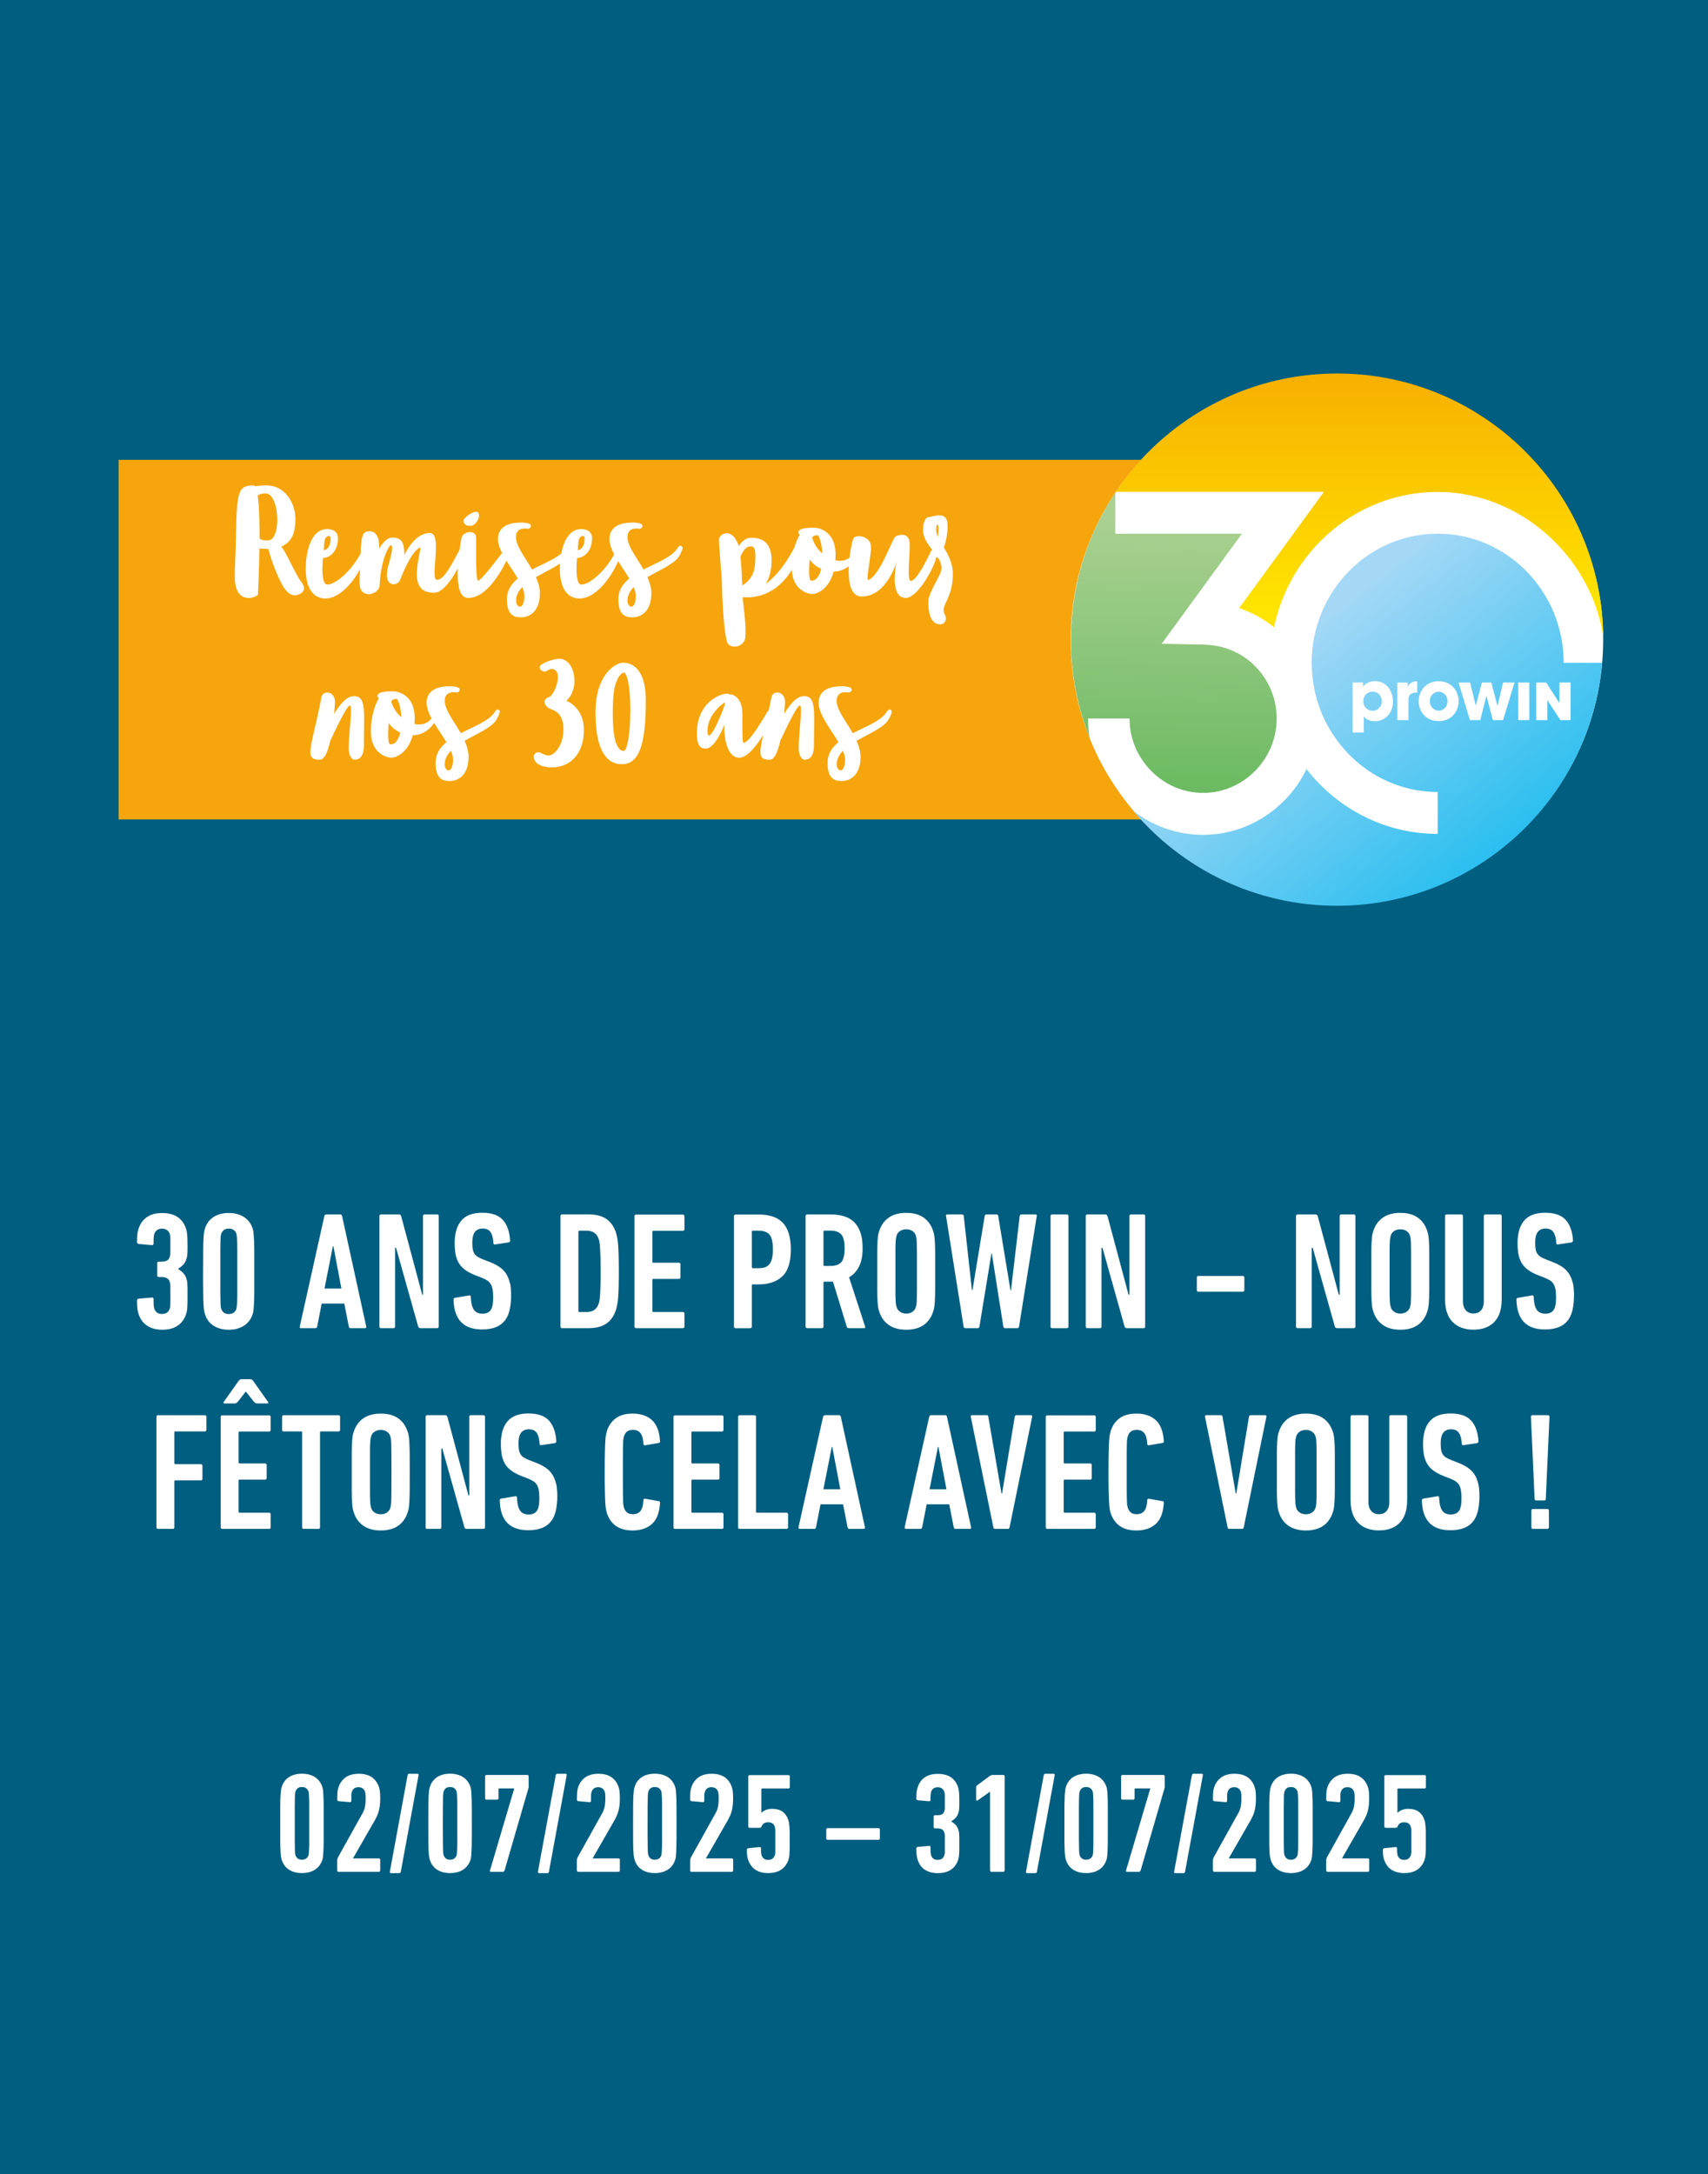 <?xml version="1.0" encoding="UTF-8"?>
<svg id="Ebene_2" data-name="Ebene 2" xmlns="http://www.w3.org/2000/svg" xmlns:xlink="http://www.w3.org/1999/xlink" viewBox="0 0 296.21 376.91">
  <defs>
    <style>
      .cls-1 {
        clip-path: url(#clippath-6);
      }

      .cls-2 {
        clip-path: url(#clippath-7);
      }

      .cls-3 {
        fill: url(#Unbenannter_Verlauf_5-3);
      }

      .cls-4 {
        clip-path: url(#clippath-4);
      }

      .cls-5 {
        fill: #fff;
      }

      .cls-6 {
        fill: none;
      }

      .cls-7 {
        fill: url(#Unbenannter_Verlauf_5);
      }

      .cls-8 {
        clip-path: url(#clippath-1);
      }

      .cls-9 {
        clip-path: url(#clippath-5);
      }

      .cls-10 {
        fill: #005e80;
      }

      .cls-11 {
        clip-path: url(#clippath-3);
      }

      .cls-12 {
        fill: #f7a50c;
      }

      .cls-13 {
        fill: url(#Unbenannter_Verlauf_5-2);
      }

      .cls-14 {
        fill: url(#Unbenannter_Verlauf);
      }

      .cls-15 {
        clip-path: url(#clippath-2);
      }

      .cls-16 {
        clip-path: url(#clippath);
      }

      .cls-17 {
        fill: url(#Unbenannter_Verlauf_2);
      }
    </style>
    <clipPath id="clippath">
      <rect class="cls-6" width="296.21" height="376.91"/>
    </clipPath>
    <clipPath id="clippath-1">
      <rect class="cls-6" width="296.21" height="376.91"/>
    </clipPath>
    <clipPath id="clippath-2">
      <path class="cls-6" d="M185.73,110.89c0,6.01,1.15,11.76,3.24,17.02-.18-1.1-.27-2.21-.27-3.34h7.19c0,3.41,1.34,6.64,3.76,9.09,2.42,2.45,5.62,3.8,9,3.8s6.57-1.35,9-3.8c2.42-2.45,3.76-5.68,3.76-9.09,0-.88-.09-1.75-.26-2.6-.05-.19-.09-.38-.13-.57-.56-2.21-1.71-4.25-3.36-5.92-.09-.09-.17-.17-.26-.25-1.97-1.89-4.51-3.04-7.19-3.37-.44-.05-.89-.09-1.34-.1l-7.41-.15,13.92-19.08h-21.96v-7.14c-4.85,7.31-7.68,16.07-7.68,25.5h-.01Z"/>
    </clipPath>
    <linearGradient id="Unbenannter_Verlauf" data-name="Unbenannter Verlauf" x1="-1064.82" y1="250.17" x2="-1063.82" y2="250.17" gradientTransform="translate(74278.49 -17302.78) scale(69.61)" gradientUnits="userSpaceOnUse">
      <stop offset="0" stop-color="#50b04d"/>
      <stop offset="0" stop-color="#50b04d"/>
      <stop offset="1" stop-color="#abd192"/>
      <stop offset="1" stop-color="#abd192"/>
    </linearGradient>
    <clipPath id="clippath-3">
      <path class="cls-6" d="M193.5,85.26h36.11l-14.71,20.17c2.18.73,4.22,1.84,6.05,3.31,2.8-13.39,14.47-23.46,28.4-23.46s26.51,10.88,28.69,25.05c-.31-25.22-20.85-45.58-46.15-45.58-16.01,0-30.11,8.15-38.39,20.52h0Z"/>
    </clipPath>
    <linearGradient id="Unbenannter_Verlauf_2" data-name="Unbenannter Verlauf 2" x1="-1065.97" y1="254.14" x2="-1064.97" y2="254.14" gradientTransform="translate(-13759.69 -58597.88) rotate(-90) scale(55.07)" gradientUnits="userSpaceOnUse">
      <stop offset="0" stop-color="#ffe400"/>
      <stop offset="1" stop-color="#f59c00"/>
    </linearGradient>
    <clipPath id="clippath-4">
      <path class="cls-6" d="M236.88,120.4c-.28.29-.45.71-.45,1.18s.17.87.46,1.16c.29.29.7.48,1.15.48,1.01,0,1.61-.83,1.61-1.65,0-.77-.56-1.66-1.61-1.66-.46,0-.87.19-1.16.49Z"/>
    </clipPath>
    <linearGradient id="Unbenannter_Verlauf_5" data-name="Unbenannter Verlauf 5" x1="-1049.52" y1="224.85" x2="-1048.52" y2="224.85" gradientTransform="translate(15680.99 72185.55) rotate(90) scale(68.68)" gradientUnits="userSpaceOnUse">
      <stop offset="0" stop-color="#a5d8f6"/>
      <stop offset="0" stop-color="#a5d8f6"/>
      <stop offset="1" stop-color="#00b6ed"/>
    </linearGradient>
    <clipPath id="clippath-5">
      <path class="cls-6" d="M247.96,121.56h0c0,.95.71,1.64,1.54,1.64s1.54-.69,1.54-1.64-.71-1.64-1.54-1.64-1.54.69-1.54,1.64Z"/>
    </clipPath>
    <linearGradient id="Unbenannter_Verlauf_5-2" data-name="Unbenannter Verlauf 5" y1="224.85" y2="224.85" gradientTransform="translate(15692.49 72178.57) rotate(90) scale(68.68)" xlink:href="#Unbenannter_Verlauf_5"/>
    <clipPath id="clippath-6">
      <path class="cls-6" d="M260.67,118.33h1.98l-1.97,6.51h-1.79l-1.1-4.21-1.08,4.21h-1.79l-1.97-6.51h2l.99,4.04,1.06-4.04h1.62l1.09,4.04.96-4.04ZM263.3,118.33h1.92v6.51h-1.92v-6.51ZM270.45,118.33h1.93v6.51h-1.77l-2.27-3.48v3.48h-1.92v-6.51h1.73l2.3,3.56v-3.56ZM245.78,118.11v1.96h-.07c-.99,0-1.45.36-1.45,1.28v3.49h-1.93v-6.51h1.81v.73c.18-.35.52-.95,1.63-.95M246.03,121.56h0c0-1.59,1.12-3.46,3.47-3.46s3.47,1.86,3.47,3.46-1.12,3.46-3.47,3.46-3.47-1.86-3.47-3.46M238.44,118.09c2.28,0,3.14,2.03,3.14,3.54,0,1.88-1.3,3.41-3.13,3.41-1.16,0-1.7-.56-1.94-.81v2.76h-1.93v-8.67h1.81v.71c.42-.49,1.06-.94,2.04-.94M227.49,114.92c0,1.62.17,3.21.49,4.73.06.25.12.51.17.76,2.4,9.7,10.99,16.89,21.18,16.89v7.27c-9.21,0-17.42-4.4-22.75-11.24-.96,2-2.26,3.85-3.87,5.47-3.78,3.82-8.78,5.93-14.08,5.93-4.42,0-8.64-1.47-12.11-4.18,8.47,10.08,21.16,16.48,35.35,16.48,24.13,0,43.93-18.52,45.98-42.12h-6.67c0-12.34-9.8-22.39-21.85-22.39s-21.85,10.04-21.85,22.39h0Z"/>
    </clipPath>
    <linearGradient id="Unbenannter_Verlauf_5-3" data-name="Unbenannter Verlauf 5" y1="224.83" y2="224.83" gradientTransform="translate(15678.33 72186.83) rotate(90) scale(68.68)" xlink:href="#Unbenannter_Verlauf_5"/>
    <clipPath id="clippath-7">
      <rect class="cls-6" width="296.21" height="376.91"/>
    </clipPath>
  </defs>
  <g id="Ebene_1-2" data-name="Ebene 1">
    <rect class="cls-10" y="0" width="296.21" height="376.91"/>
    <g class="cls-16">
      <g>
        <path class="cls-5" d="M265.58,264.77c0,.19.1.29.29.29h2.46c.19,0,.29-.1.29-.29v-2.87c0-.19-.1-.29-.29-.29h-2.46c-.19,0-.29.1-.29.29v2.87ZM267.79,260.13c.19,0,.29-.1.29-.29l.64-14.21c0-.19-.1-.29-.29-.29h-2.64c-.19,0-.29.1-.29.29l.64,14.21c0,.19.1.29.29.29h1.36ZM256.36,257.23c-.14-.62-.35-1.15-.64-1.6-.29-.44-.66-.83-1.12-1.15-.45-.32-1-.6-1.64-.86l-1.19-.46c-.39-.15-.71-.31-.96-.46-.25-.15-.45-.34-.6-.57-.14-.22-.24-.49-.29-.8-.05-.31-.07-.7-.07-1.16,0-1.58.6-2.38,1.8-2.38.64,0,1.1.22,1.38.65s.44,1.06.48,1.87c0,.19.11.27.32.23l2.32-.35c.17-.06.26-.16.26-.32-.1-1.55-.52-2.74-1.26-3.57s-1.94-1.25-3.58-1.25-2.85.45-3.62,1.35c-.77.9-1.16,2.2-1.16,3.9,0,.77.06,1.44.17,2.02.12.57.31,1.07.58,1.51.27.44.63.82,1.09,1.15.45.33,1.02.63,1.7.9l1.19.46c.39.16.71.32.96.49.25.17.45.39.59.65s.25.57.3.94c.06.37.09.81.09,1.33,0,1.08-.15,1.82-.46,2.22-.31.4-.77.59-1.39.59-.68,0-1.18-.22-1.49-.67s-.5-1.19-.54-2.23c0-.21-.11-.3-.32-.26l-2.44.41c-.15.02-.23.13-.23.32.08,3.44,1.72,5.16,4.93,5.16.93,0,1.72-.13,2.36-.38.65-.25,1.17-.62,1.57-1.12.4-.49.68-1.11.86-1.86.17-.75.26-1.6.26-2.57,0-.83-.07-1.56-.2-2.18M242.74,264c.87-.88,1.3-2.2,1.3-3.96v-14.41c0-.19-.1-.29-.29-.29h-2.52c-.19,0-.29.1-.29.29v14.82c0,.62-.15,1.12-.46,1.49-.31.38-.75.57-1.33.57s-1.03-.19-1.35-.57-.48-.88-.48-1.49v-14.82c0-.19-.1-.29-.29-.29h-2.52c-.19,0-.29.1-.29.29v14.41c0,1.76.44,3.08,1.32,3.96s2.08,1.32,3.61,1.32,2.73-.44,3.6-1.32M225.39,262.21c-.3-.2-.5-.47-.59-.8-.04-.14-.07-.28-.1-.44-.03-.15-.05-.43-.07-.84s-.03-.99-.03-1.75v-6.35c0-.76,0-1.35.03-1.75.02-.41.04-.69.07-.84.03-.15.06-.3.1-.43.1-.33.29-.59.59-.8s.66-.31,1.09-.31.76.1,1.06.31.5.47.6.8c.04.14.07.28.1.43.03.16.05.44.06.84,0,.41.02.99.03,1.75,0,.76,0,1.82,0,3.18s0,2.41,0,3.18c0,.76-.02,1.35-.03,1.75,0,.41-.03.69-.06.84-.03.16-.06.3-.1.44-.1.33-.29.59-.6.8-.3.2-.65.3-1.06.3s-.79-.1-1.09-.3M229.47,264.53c.77-.53,1.32-1.29,1.65-2.28.08-.21.14-.44.19-.7s.09-.62.12-1.1.05-1.14.06-1.96c0-.82,0-1.92,0-3.29s0-2.47,0-3.29c0-.82-.03-1.47-.06-1.96-.03-.48-.07-.85-.12-1.1-.05-.25-.11-.48-.19-.7-.33-.99-.88-1.74-1.65-2.28-.77-.53-1.77-.8-2.99-.8s-2.22.27-3,.8-1.34,1.29-1.67,2.28c-.08.21-.14.45-.19.7s-.09.62-.12,1.1-.05,1.14-.06,1.96c0,.82,0,1.92,0,3.29s0,2.47,0,3.29c0,.82.03,1.47.06,1.96s.07.85.12,1.1.11.48.19.7c.33.99.88,1.75,1.67,2.28.78.53,1.78.8,3,.8s2.21-.27,2.99-.8M215.41,265.06c.15,0,.25-.1.29-.29l3.92-19.14c.04-.19-.05-.29-.26-.29h-2.44c-.19,0-.3.1-.32.29l-2.2,13.31h-.09l-2.29-13.31c-.02-.19-.12-.29-.29-.29h-2.49c-.21,0-.3.1-.26.29l3.91,19.14c.04.19.14.29.29.29h2.23ZM194.17,264.53c.73.53,1.7.8,2.91.8,1.41,0,2.53-.38,3.36-1.13s1.29-1.95,1.39-3.6c.04-.21-.03-.33-.2-.35l-2.35-.41c-.21-.04-.32.05-.32.26-.04.85-.21,1.46-.51,1.84-.3.38-.73.57-1.29.57-.45,0-.79-.09-1.03-.28-.24-.18-.42-.46-.54-.83-.04-.12-.07-.26-.1-.42s-.05-.45-.06-.85c0-.41-.02-1-.03-1.77,0-.77,0-1.83,0-3.16s0-2.39,0-3.16c0-.77.02-1.36.03-1.77,0-.41.03-.69.06-.85.03-.17.06-.31.1-.42.12-.37.29-.64.54-.83.24-.18.58-.28,1.03-.28.56,0,.99.19,1.29.57.3.38.47.99.51,1.84,0,.21.11.3.32.26l2.35-.41c.17-.02.24-.14.2-.35-.1-1.64-.56-2.84-1.39-3.6s-1.95-1.13-3.36-1.13c-1.22,0-2.19.27-2.91.8-.73.53-1.24,1.27-1.55,2.22-.06.21-.11.45-.16.7s-.09.62-.12,1.12c-.03.49-.05,1.16-.07,1.99s-.03,1.93-.03,3.31,0,2.47.03,3.31c.02.83.04,1.49.07,1.99.03.49.07.87.12,1.13.05.26.1.49.16.68.31.95.83,1.69,1.55,2.22M181.36,264.77c0,.19.1.29.29.29h8.09c.19,0,.29-.1.29-.29v-2.23c0-.19-.1-.29-.29-.29h-5.1c-.12,0-.17-.06-.17-.17v-5.39c0-.12.06-.17.17-.17h4.41c.19,0,.29-.1.29-.29v-2.23c0-.19-.1-.29-.29-.29h-4.41c-.12,0-.17-.06-.17-.17v-5.19c0-.12.06-.17.17-.17h5.1c.19,0,.29-.1.29-.29v-2.23c0-.19-.1-.29-.29-.29h-8.09c-.19,0-.29.1-.29.29v19.14-.03ZM174.8,265.06c.15,0,.25-.1.29-.29l3.91-19.14c.04-.19-.05-.29-.26-.29h-2.44c-.19,0-.3.1-.32.29l-2.2,13.31h-.09l-2.29-13.31c-.02-.19-.12-.29-.29-.29h-2.49c-.21,0-.3.1-.26.29l3.91,19.14c.04.19.14.29.29.29h2.24ZM161.21,258.19l1.45-7.34h.09l1.39,7.34h-2.93ZM156.92,264.77c-.04.19.04.29.23.29h2.46c.17,0,.28-.1.32-.29l.78-3.97h3.91l.78,3.97c.04.19.15.29.32.29h2.46c.19,0,.27-.1.23-.29l-4.18-19.14c-.04-.19-.15-.29-.32-.29h-2.44c-.15,0-.26.1-.32.29l-4.26,19.14h.03ZM142.8,258.19l1.45-7.34h.09l1.39,7.34h-2.93ZM138.51,264.77c-.04.19.04.29.23.29h2.46c.17,0,.28-.1.32-.29l.78-3.97h3.91l.78,3.97c.04.19.14.29.32.29h2.46c.19,0,.27-.1.23-.29l-4.18-19.14c-.04-.19-.15-.29-.32-.29h-2.44c-.15,0-.26.1-.32.29l-4.26,19.14h.03ZM128,264.77c0,.19.1.29.29.29h8.09c.19,0,.29-.1.29-.29v-2.23c0-.19-.1-.29-.29-.29h-5.1c-.12,0-.17-.06-.17-.17v-16.44c0-.19-.1-.29-.29-.29h-2.52c-.19,0-.29.1-.29.29v19.14h0ZM116.8,264.77c0,.19.1.29.29.29h8.09c.19,0,.29-.1.29-.29v-2.23c0-.19-.1-.29-.29-.29h-5.1c-.12,0-.17-.06-.17-.17v-5.39c0-.12.06-.17.17-.17h4.41c.19,0,.29-.1.29-.29v-2.23c0-.19-.1-.29-.29-.29h-4.41c-.12,0-.17-.06-.17-.17v-5.19c0-.12.06-.17.17-.17h5.1c.19,0,.29-.1.29-.29v-2.23c0-.19-.1-.29-.29-.29h-8.09c-.19,0-.29.1-.29.29v19.14-.03ZM106.8,264.53c.72.53,1.7.8,2.91.8,1.41,0,2.53-.38,3.36-1.13s1.29-1.95,1.39-3.6c.04-.21-.03-.33-.2-.35l-2.35-.41c-.21-.04-.32.05-.32.26-.04.85-.21,1.46-.51,1.84s-.73.57-1.29.57c-.44,0-.79-.09-1.03-.28-.24-.18-.42-.46-.54-.83-.04-.12-.07-.26-.1-.42s-.05-.45-.06-.85c-.01-.41-.02-1-.03-1.77s-.01-1.83-.01-3.16,0-2.39.01-3.16c0-.77.02-1.36.03-1.77,0-.41.03-.69.06-.85.03-.17.06-.31.1-.42.12-.37.29-.64.54-.83.24-.18.58-.28,1.03-.28.56,0,.99.19,1.29.57s.47.99.51,1.84c0,.21.11.3.32.26l2.35-.41c.17-.02.24-.14.2-.35-.1-1.64-.56-2.84-1.39-3.6s-1.95-1.13-3.36-1.13c-1.22,0-2.19.27-2.91.8s-1.24,1.27-1.55,2.22c-.06.21-.11.45-.16.7s-.09.62-.12,1.12c-.03.49-.05,1.16-.07,1.99s-.03,1.93-.03,3.31.01,2.47.03,3.31c.02.83.04,1.49.07,1.99.03.49.07.87.12,1.13s.1.49.16.68c.31.95.83,1.69,1.55,2.22M96.43,257.23c-.14-.62-.35-1.15-.64-1.6s-.66-.83-1.12-1.15c-.45-.32-1-.6-1.64-.86l-1.19-.46c-.39-.15-.71-.31-.96-.46-.25-.15-.45-.34-.6-.57-.14-.22-.24-.49-.29-.8s-.07-.7-.07-1.16c0-1.58.6-2.38,1.8-2.38.64,0,1.1.22,1.38.65s.44,1.06.48,1.87c0,.19.11.27.32.23l2.32-.35c.17-.06.26-.16.26-.32-.1-1.55-.52-2.74-1.26-3.57-.74-.83-1.94-1.25-3.58-1.25s-2.85.45-3.62,1.35c-.77.9-1.16,2.2-1.16,3.9,0,.77.06,1.44.17,2.02.12.57.31,1.07.58,1.51.27.44.63.82,1.09,1.15.45.33,1.02.63,1.7.9l1.19.46c.39.16.71.32.96.49.25.17.45.39.59.65.14.26.25.57.31.94s.09.81.09,1.33c0,1.08-.15,1.82-.46,2.22s-.77.59-1.39.59c-.68,0-1.17-.22-1.49-.67s-.5-1.19-.54-2.23c0-.21-.11-.3-.32-.26l-2.44.41c-.15.02-.23.13-.23.32.08,3.44,1.72,5.16,4.93,5.16.93,0,1.72-.13,2.36-.38.65-.25,1.17-.62,1.57-1.12.4-.49.68-1.11.86-1.86.17-.75.26-1.6.26-2.57,0-.83-.07-1.56-.2-2.18M73.81,264.77c0,.19.1.29.29.29h2.15c.19,0,.29-.1.29-.29v-13.63h.17l3.83,13.63c.06.19.19.29.41.29h2.87c.19,0,.29-.1.29-.29v-19.14c0-.19-.1-.29-.29-.29h-2.15c-.19,0-.29.1-.29.29v13.63h-.14l-3.65-13.63c-.06-.19-.19-.29-.41-.29h-3.07c-.19,0-.29.1-.29.29v19.14h-.01ZM64.95,262.21c-.3-.2-.5-.47-.59-.8-.04-.14-.07-.28-.1-.44-.03-.15-.05-.43-.07-.84s-.03-.99-.03-1.75v-6.35c0-.76,0-1.35.03-1.75s.04-.69.07-.84.06-.3.1-.43c.1-.33.29-.59.59-.8.3-.2.66-.31,1.09-.31s.76.1,1.06.31c.3.2.5.47.59.8.04.14.07.28.1.43.03.16.05.44.06.84,0,.41.02.99.03,1.75,0,.76.01,1.82.01,3.18s0,2.41-.01,3.18c0,.76-.02,1.35-.03,1.75-.01.41-.03.69-.06.84-.03.16-.06.3-.1.44-.1.33-.3.59-.59.8-.3.2-.65.3-1.06.3s-.79-.1-1.09-.3M69.03,264.53c.77-.53,1.32-1.29,1.65-2.28.08-.21.14-.44.19-.7.05-.25.09-.62.12-1.1s.05-1.14.06-1.96c0-.82.01-1.92.01-3.29s0-2.47-.01-3.29c-.01-.82-.03-1.47-.06-1.96s-.07-.85-.12-1.1-.11-.48-.19-.7c-.33-.99-.88-1.74-1.65-2.28-.77-.53-1.77-.8-2.99-.8s-2.22.27-3,.8-1.34,1.29-1.67,2.28c-.08.21-.14.45-.19.7s-.09.62-.12,1.1c-.03.48-.05,1.14-.06,1.96,0,.82,0,1.92,0,3.29s0,2.47,0,3.29c0,.82.03,1.47.06,1.96.03.48.07.85.12,1.1s.11.48.19.7c.33.99.89,1.75,1.67,2.28s1.78.8,3,.8,2.21-.27,2.99-.8M55.21,265.06c.19,0,.29-.1.29-.29v-16.44c0-.12.06-.17.17-.17h3.02c.19,0,.29-.1.29-.29v-2.23c0-.19-.1-.29-.29-.29h-9.48c-.19,0-.29.1-.29.29v2.23c0,.19.1.29.29.29h3.02c.12,0,.17.06.17.17v16.44c0,.19.1.29.29.29h2.52ZM46.36,243.31c.1,0,.16-.03.17-.09s0-.13-.06-.2l-2.56-3.62c-.14-.19-.31-.29-.53-.29h-1.51c-.19,0-.36.1-.49.29l-2.56,3.62c-.06.08-.08.15-.06.2.02.06.08.09.17.09h1.76c.2,0,.38-.1.56-.29l1.35-1.74h.06l1.38,1.74c.18.19.36.29.56.29h1.76ZM38.27,264.77c0,.19.1.29.29.29h8.09c.19,0,.29-.1.29-.29v-2.23c0-.19-.1-.29-.29-.29h-5.1c-.12,0-.17-.06-.17-.17v-5.39c0-.12.06-.17.17-.17h4.41c.19,0,.29-.1.29-.29v-2.23c0-.19-.1-.29-.29-.29h-4.41c-.12,0-.17-.06-.17-.17v-5.19c0-.12.06-.17.17-.17h5.1c.19,0,.29-.1.29-.29v-2.23c0-.19-.1-.29-.29-.29h-8.09c-.19,0-.29.1-.29.29v19.14-.03ZM27.14,264.77c0,.19.1.29.29.29h2.52c.19,0,.29-.1.29-.29v-7.95c0-.12.06-.17.17-.17h4.41c.19,0,.29-.1.29-.29v-2.23c0-.19-.1-.29-.29-.29h-4.41c-.12,0-.17-.06-.17-.17v-5.34c0-.12.06-.17.17-.17h5.1c.19,0,.29-.1.29-.29v-2.23c0-.19-.1-.29-.29-.29h-8.09c-.19,0-.29.1-.29.29v19.14h.01Z"/>
        <path class="cls-5" d="M272.75,222.43c-.14-.62-.35-1.15-.64-1.6-.29-.45-.66-.83-1.12-1.15-.45-.32-1-.6-1.64-.86l-1.19-.46c-.39-.15-.71-.31-.96-.46-.25-.15-.45-.34-.6-.57-.15-.22-.24-.49-.29-.8-.05-.31-.07-.7-.07-1.16,0-1.59.6-2.38,1.8-2.38.64,0,1.1.22,1.38.65s.44,1.06.48,1.87c0,.19.11.27.32.23l2.32-.35c.17-.06.26-.16.26-.32-.1-1.55-.52-2.74-1.26-3.57-.74-.83-1.94-1.25-3.58-1.25s-2.85.45-3.62,1.35c-.77.9-1.16,2.2-1.16,3.9,0,.77.06,1.45.17,2.01.12.57.31,1.07.58,1.51.27.43.63.82,1.09,1.15.45.33,1.02.63,1.7.9l1.19.46c.39.16.71.32.96.49s.45.39.59.65c.15.26.25.57.31.94s.09.81.09,1.33c0,1.08-.15,1.82-.46,2.22s-.77.59-1.39.59c-.68,0-1.17-.22-1.49-.67-.32-.45-.5-1.19-.54-2.23,0-.21-.11-.3-.32-.26l-2.44.41c-.15.02-.23.13-.23.32.08,3.44,1.72,5.16,4.93,5.16.93,0,1.71-.13,2.36-.38s1.17-.62,1.57-1.12c.4-.49.68-1.11.86-1.86.17-.75.26-1.6.26-2.57,0-.83-.07-1.56-.2-2.18M259.13,229.2c.87-.88,1.3-2.2,1.3-3.96v-14.41c0-.19-.1-.29-.29-.29h-2.52c-.19,0-.29.1-.29.29v14.82c0,.62-.15,1.12-.46,1.49-.31.38-.75.57-1.33.57s-1.03-.19-1.35-.57-.48-.87-.48-1.49v-14.82c0-.19-.1-.29-.29-.29h-2.52c-.19,0-.29.1-.29.29v14.41c0,1.76.44,3.08,1.32,3.96s2.08,1.32,3.61,1.32,2.73-.44,3.6-1.32M241.78,227.41c-.3-.2-.5-.47-.59-.8-.04-.13-.07-.28-.1-.43s-.05-.43-.07-.84-.03-.99-.03-1.75v-6.35c0-.76,0-1.35.03-1.75.02-.41.04-.69.07-.84.03-.15.06-.3.1-.43.1-.33.29-.6.59-.8s.66-.3,1.09-.3.76.1,1.06.3.5.47.6.8c.04.14.07.28.1.43.03.16.05.44.06.84,0,.41.02.99.03,1.75s0,1.82,0,3.18,0,2.41,0,3.18c0,.76-.02,1.35-.03,1.75,0,.41-.03.69-.06.84s-.06.3-.1.43c-.1.33-.3.6-.6.8s-.65.31-1.06.31-.79-.1-1.09-.31M245.85,229.73c.77-.53,1.32-1.29,1.65-2.28.08-.21.14-.45.19-.7s.09-.62.12-1.1c.03-.48.05-1.14.06-1.96,0-.82,0-1.92,0-3.29s0-2.47,0-3.29c0-.82-.03-1.47-.06-1.96-.03-.48-.07-.85-.12-1.1-.05-.25-.11-.48-.19-.7-.33-.99-.88-1.74-1.65-2.28-.77-.53-1.77-.8-2.99-.8s-2.22.27-3,.8-1.34,1.29-1.67,2.28c-.08.21-.14.45-.19.7s-.09.62-.12,1.1c-.03.48-.05,1.14-.06,1.96,0,.82,0,1.92,0,3.29s0,2.47,0,3.29c0,.82.03,1.47.06,1.96.03.48.07.85.12,1.1.05.25.11.48.19.7.33.99.88,1.74,1.67,2.28.78.53,1.78.8,3,.8s2.21-.27,2.99-.8M224.76,229.97c0,.19.1.29.29.29h2.15c.19,0,.29-.1.29-.29v-13.63h.17l3.83,13.63c.06.19.19.29.41.29h2.87c.19,0,.29-.1.29-.29v-19.14c0-.19-.1-.29-.29-.29h-2.15c-.19,0-.29.1-.29.29v13.63h-.15l-3.65-13.63c-.06-.19-.19-.29-.41-.29h-3.07c-.19,0-.29.1-.29.29v19.14ZM215.51,223.94c.19,0,.29-.1.29-.29v-2.15c0-.19-.1-.29-.29-.29h-7.66c-.19,0-.29.1-.29.29v2.15c0,.19.1.29.29.29h7.66ZM188.3,229.97c0,.19.1.29.29.29h2.15c.19,0,.29-.1.29-.29v-13.63h.17l3.83,13.63c.06.19.19.29.41.29h2.87c.19,0,.29-.1.29-.29v-19.14c0-.19-.1-.29-.29-.29h-2.15c-.19,0-.29.1-.29.29v13.63h-.15l-3.65-13.63c-.06-.19-.19-.29-.41-.29h-3.07c-.19,0-.29.1-.29.29v19.14ZM182.19,229.97c0,.19.1.29.29.29h2.52c.19,0,.29-.1.29-.29v-19.14c0-.19-.1-.29-.29-.29h-2.52c-.19,0-.29.1-.29.29v19.14ZM176.44,230.26c.15,0,.25-.1.29-.29l3.07-19.14c.04-.19-.05-.29-.26-.29h-2.38c-.19,0-.3.1-.32.29l-1.51,12.85h-.09l-2.12-12.85c-.02-.19-.13-.29-.32-.29h-1.71c-.19,0-.3.1-.32.29l-2.12,12.85h-.09l-1.42-12.85c-.02-.19-.13-.29-.32-.29h-2.49c-.21,0-.3.1-.26.29l3.04,19.14c.04.19.13.29.29.29h2.17c.15,0,.25-.1.29-.29l2.08-12.67h.06l2,12.67c.04.19.13.29.29.29h2.15ZM156.09,227.41c-.3-.2-.5-.47-.6-.8-.04-.13-.07-.28-.1-.43s-.05-.43-.07-.84-.03-.99-.03-1.75v-6.35c0-.76,0-1.35.03-1.75.02-.41.04-.69.07-.84.03-.15.06-.3.1-.43.1-.33.29-.6.6-.8.3-.2.66-.3,1.09-.3s.76.1,1.06.3.5.47.59.8c.04.14.07.28.1.43.03.16.05.44.06.84,0,.41.02.99.03,1.75,0,.76,0,1.82,0,3.18s0,2.41,0,3.18c0,.76-.02,1.35-.03,1.75,0,.41-.03.69-.06.84s-.06.3-.1.43c-.1.33-.29.6-.59.8s-.65.31-1.06.31-.79-.1-1.09-.31M160.16,229.73c.77-.53,1.32-1.29,1.65-2.28.08-.21.14-.45.19-.7s.09-.62.12-1.1c.03-.48.05-1.14.06-1.96,0-.82,0-1.92,0-3.29s0-2.47,0-3.29c0-.82-.03-1.47-.06-1.96-.03-.48-.07-.85-.12-1.1-.05-.25-.11-.48-.19-.7-.33-.99-.88-1.74-1.65-2.28-.77-.53-1.77-.8-2.99-.8s-2.22.27-3,.8-1.34,1.29-1.67,2.28c-.08.21-.14.45-.19.7s-.09.62-.12,1.1c-.03.48-.05,1.14-.06,1.96s0,1.92,0,3.29,0,2.47,0,3.29c0,.82.03,1.47.06,1.96.03.48.07.85.12,1.1.05.25.11.48.19.7.33.99.88,1.74,1.67,2.28.78.53,1.78.8,3,.8s2.21-.27,2.99-.8M142.98,219.47c-.12,0-.17-.06-.17-.17v-5.77c0-.12.06-.18.17-.18h1.01c.87,0,1.5.22,1.9.66s.59,1.24.59,2.4-.2,1.99-.59,2.42c-.4.43-1.03.64-1.9.64h-1.01ZM149.88,230.26c.17,0,.22-.1.15-.29l-2.78-8.53c.74-.42,1.31-1.05,1.73-1.87.42-.82.62-1.88.62-3.18,0-1.08-.13-2-.39-2.74s-.63-1.35-1.12-1.81c-.48-.46-1.07-.8-1.77-1s-1.48-.3-2.35-.3h-3.97c-.19,0-.29.1-.29.29v19.14c0,.19.1.29.29.29h2.52c.19,0,.29-.1.29-.29v-7.6c0-.12.06-.17.17-.17h1.48l2.41,7.86c.06.13.16.2.32.2h2.7,0ZM130.56,219.85c-.12,0-.17-.06-.17-.17v-6.15c0-.12.06-.17.17-.17h.99c.89,0,1.53.23,1.91.7.39.46.58,1.31.58,2.55,0,.62-.05,1.14-.15,1.55-.1.42-.25.75-.45,1s-.46.43-.77.54-.69.16-1.13.16h-.99,0ZM130.1,230.26c.19,0,.29-.1.29-.29v-7.13c0-.12.06-.17.17-.17h.99c1.76,0,3.13-.46,4.12-1.39.99-.93,1.48-2.48,1.48-4.67,0-1.12-.13-2.07-.38-2.84-.25-.77-.62-1.4-1.1-1.87-.48-.47-1.07-.82-1.77-1.03s-1.48-.32-2.35-.32h-3.97c-.19,0-.29.1-.29.29v19.14c0,.19.1.29.29.29h2.52ZM110.03,229.97c0,.19.1.29.29.29h8.09c.19,0,.29-.1.29-.29v-2.23c0-.19-.1-.29-.29-.29h-5.1c-.12,0-.17-.06-.17-.17v-5.39c0-.12.06-.17.17-.17h4.41c.19,0,.29-.1.29-.29v-2.23c0-.19-.1-.29-.29-.29h-4.41c-.12,0-.17-.06-.17-.17v-5.19c0-.12.06-.17.17-.17h5.1c.19,0,.29-.1.29-.29v-2.23c0-.19-.1-.29-.29-.29h-8.09c-.19,0-.29.1-.29.29v19.14-.03ZM100.31,213.53c0-.12.06-.17.17-.17h1.25c1.06,0,1.76.47,2.09,1.42.06.17.11.38.15.62.04.24.07.57.1.99s.05.94.07,1.58.03,1.45.03,2.44,0,1.8-.03,2.44c-.02.64-.04,1.17-.07,1.58-.03.42-.06.75-.1.99s-.09.45-.15.62c-.33.95-1.02,1.42-2.09,1.42h-1.25c-.12,0-.17-.06-.17-.17v-13.75h0ZM97.2,229.97c0,.19.1.29.29.29h4.55c1.29,0,2.33-.26,3.1-.78s1.33-1.32,1.68-2.38c.08-.27.15-.57.22-.9.07-.33.12-.74.16-1.25.04-.5.07-1.12.09-1.84.02-.73.03-1.63.03-2.71s-.01-1.96-.03-2.7c-.02-.74-.05-1.35-.09-1.86-.04-.5-.09-.92-.16-1.25s-.14-.63-.22-.9c-.35-1.06-.91-1.86-1.68-2.38s-1.81-.78-3.1-.78h-4.55c-.19,0-.29.1-.29.29v19.14h0ZM88.42,222.43c-.14-.62-.35-1.15-.64-1.6-.29-.45-.66-.83-1.12-1.15-.45-.32-1-.6-1.64-.86l-1.19-.46c-.39-.15-.71-.31-.96-.46-.25-.15-.45-.34-.6-.57-.14-.22-.24-.49-.29-.8s-.07-.7-.07-1.16c0-1.59.6-2.38,1.8-2.38.64,0,1.1.22,1.38.65s.44,1.06.48,1.87c0,.19.11.27.32.23l2.32-.35c.17-.06.26-.16.26-.32-.1-1.55-.52-2.74-1.26-3.57-.74-.83-1.94-1.25-3.58-1.25s-2.85.45-3.62,1.35c-.77.9-1.16,2.2-1.16,3.9,0,.77.06,1.45.17,2.01.12.57.31,1.07.58,1.51.27.43.63.82,1.09,1.15.45.33,1.02.63,1.7.9l1.19.46c.39.16.71.32.96.49s.45.39.59.65.25.57.31.94.09.81.09,1.33c0,1.08-.15,1.82-.46,2.22s-.77.59-1.39.59c-.68,0-1.18-.22-1.49-.67-.32-.45-.5-1.19-.54-2.23,0-.21-.11-.3-.32-.26l-2.44.41c-.15.02-.23.13-.23.32.08,3.44,1.72,5.16,4.93,5.16.93,0,1.72-.13,2.36-.38.65-.25,1.17-.62,1.57-1.12.4-.49.68-1.11.86-1.86.17-.75.26-1.6.26-2.57,0-.83-.07-1.56-.2-2.18M65.79,229.97c0,.19.1.29.29.29h2.15c.19,0,.29-.1.29-.29v-13.63h.17l3.83,13.63c.06.19.19.29.41.29h2.87c.19,0,.29-.1.29-.29v-19.14c0-.19-.1-.29-.29-.29h-2.15c-.19,0-.29.1-.29.29v13.63h-.14l-3.65-13.63c-.06-.19-.19-.29-.41-.29h-3.07c-.19,0-.29.1-.29.29v19.14h-.01ZM56.28,223.39l1.45-7.34h.09l1.39,7.34h-2.93ZM51.99,229.97c-.04.19.04.29.23.29h2.47c.17,0,.28-.1.32-.29l.78-3.97h3.92l.78,3.97c.04.19.15.29.32.29h2.47c.19,0,.27-.1.23-.29l-4.18-19.14c-.04-.19-.15-.29-.32-.29h-2.44c-.16,0-.26.1-.32.29,0,0-4.26,19.14-4.26,19.14ZM38.28,226.54c-.02-.14-.03-.43-.04-.87,0-.43-.02-1.06-.03-1.88,0-.82,0-1.95,0-3.39s0-2.58,0-3.39c0-.82.02-1.44.03-1.88,0-.43.02-.72.04-.87s.05-.26.09-.36c.1-.27.25-.49.45-.65s.49-.25.85-.25.66.08.87.25c.21.16.37.38.46.65.02.1.04.22.06.36s.04.43.06.87c.02.43.03,1.06.03,1.88v6.79c0,.82,0,1.44-.03,1.88-.02.43-.04.72-.06.87-.02.14-.04.27-.06.36-.1.27-.25.49-.46.65-.21.16-.5.25-.87.25s-.65-.08-.85-.25c-.2-.16-.35-.38-.45-.65-.04-.1-.07-.22-.09-.36M37.03,229.83c.72.46,1.6.7,2.64.7s1.92-.23,2.64-.7c.72-.46,1.22-1.13,1.51-2,.06-.17.1-.37.13-.59.03-.22.06-.59.09-1.09s.05-1.2.06-2.1c0-.9,0-2.11,0-3.64s0-2.74,0-3.64c0-.9-.03-1.6-.06-2.1-.03-.5-.06-.87-.09-1.09s-.07-.42-.13-.59c-.29-.87-.79-1.54-1.51-2s-1.6-.7-2.64-.7-1.92.23-2.64.7-1.21,1.13-1.48,2c-.06.17-.11.37-.15.59s-.07.58-.1,1.09-.05,1.2-.06,2.1c0,.9-.02,2.11-.02,3.64s0,2.74.02,3.64c0,.9.03,1.6.06,2.1.03.5.06.87.1,1.09.04.22.09.42.15.59.27.87.76,1.54,1.48,2M25.48,229.8c.69.48,1.57.73,2.65.73s2-.23,2.68-.7c.69-.46,1.17-1.13,1.46-2,.04-.13.08-.29.12-.46.04-.17.07-.39.09-.64s.03-.55.04-.88c0-.34,0-.75,0-1.23s0-.92,0-1.25c0-.33-.02-.6-.03-.81s-.03-.38-.06-.51c-.03-.13-.06-.25-.1-.36-.12-.39-.29-.71-.54-.97s-.54-.5-.89-.71v-.06c.35-.21.64-.45.89-.71.24-.26.42-.59.54-.97.04-.12.07-.24.1-.36.03-.13.05-.28.06-.46,0-.18.02-.41.03-.68,0-.27,0-.6,0-.99,0-.74-.02-1.32-.06-1.74-.04-.43-.11-.77-.2-1.04-.29-.87-.77-1.54-1.45-2s-1.58-.7-2.7-.7-1.97.24-2.65.72c-.69.48-1.16,1.16-1.44,2.03-.1.27-.16.58-.2.94s-.06.8-.06,1.32c0,.21.1.33.29.35l2.23.2c.23.04.35-.06.35-.29,0-.54.01-.9.03-1.09s.05-.36.09-.52c.21-.63.66-.95,1.33-.95s1.15.31,1.36.92c.02.08.04.16.06.25.02.09.03.2.04.33s.01.3.01.51v1.73c0,.24,0,.44-.01.59s-.02.27-.04.35-.04.15-.06.2c-.1.33-.26.55-.51.66-.24.12-.56.17-.94.17h-.44c-.19,0-.29.1-.29.29v2.09c0,.19.1.29.29.29h.44c.39,0,.7.06.94.19.24.12.41.35.51.68.02.06.04.12.06.2.02.08.03.2.04.36s.01.39.01.66v2.14c0,.26,0,.47-.01.64-.01.16-.02.29-.04.38-.02.09-.04.17-.06.24-.21.62-.67.92-1.36.92s-1.12-.32-1.33-.95c-.04-.15-.07-.32-.09-.52-.02-.19-.03-.56-.03-1.09,0-.23-.12-.33-.35-.29l-2.23.2c-.19.02-.29.13-.29.35,0,.52.02.96.06,1.32.04.36.11.67.2.94.27.87.75,1.55,1.44,2.03"/>
        <path class="cls-5" d="M241.27,324.11c.58.41,1.34.62,2.26.62s1.7-.2,2.28-.6,1-.97,1.25-1.72c.03-.11.07-.25.1-.39.03-.15.06-.35.07-.59.02-.25.03-.55.04-.91,0-.36,0-.81,0-1.36,0-.62,0-1.14,0-1.54,0-.4-.02-.74-.05-1-.02-.26-.05-.47-.07-.63s-.06-.3-.11-.43c-.21-.66-.55-1.15-1.01-1.48-.46-.33-1.08-.49-1.85-.49-.38,0-.73.07-1.05.2s-.57.3-.75.49h-.03v-4.07c0-.1.05-.15.15-.15h4.54c.16,0,.25-.08.25-.25v-1.82c0-.17-.08-.25-.25-.25h-6.71c-.16,0-.25.08-.25.25v8.64c0,.16.08.25.25.25h1.68c.18,0,.3-.07.37-.22.08-.23.21-.41.39-.54s.43-.2.74-.2c.61,0,.99.26,1.16.79.02.05.03.12.05.2.02.08.03.21.04.38,0,.17,0,.4,0,.7v2.37c0,.3,0,.54,0,.71,0,.17-.02.3-.04.38-.02.08-.03.15-.05.2-.18.52-.57.79-1.16.79s-.95-.27-1.13-.81c-.03-.13-.06-.27-.07-.42-.02-.15-.03-.39-.03-.74,0-.2-.1-.28-.3-.25l-1.93.2c-.15.03-.22.13-.22.3,0,.33,0,.63.04.91.02.28.08.53.16.76.25.75.66,1.33,1.25,1.75M230,324.26c0,.16.08.25.25.25h6.96c.16,0,.25-.08.25-.25v-1.82c0-.17-.08-.25-.25-.25h-4.47v-.02l3.68-6.41c.18-.31.34-.61.47-.9s.24-.58.32-.89c.08-.3.14-.64.18-1s.06-.77.06-1.23c0-.43-.02-.8-.05-1.11s-.09-.58-.17-.81c-.25-.74-.66-1.31-1.23-1.71-.58-.4-1.33-.6-2.27-.6s-1.7.21-2.28.62c-.58.42-1,1-1.25,1.75-.08.23-.14.5-.16.82-.02.31-.04.73-.04,1.26,0,.18.07.28.22.3l1.93.17c.2.03.3-.05.3-.25v-.65c0-.17,0-.31,0-.42,0-.11.02-.19.04-.26.02-.07.03-.13.05-.2.18-.54.56-.81,1.14-.81s.98.27,1.16.81c.03.13.06.27.07.42.02.15.02.39.02.71s0,.62-.04.88c-.02.25-.06.49-.11.7-.05.21-.11.42-.2.6-.08.19-.18.38-.3.58l-4.17,7.49c-.08.18-.12.35-.12.49v1.75h0ZM222.7,321.34c-.02-.12-.03-.37-.04-.74,0-.37-.02-.9-.02-1.6s0-1.66,0-2.89,0-2.19,0-2.89c0-.7.02-1.23.02-1.6s.02-.61.04-.74c.02-.12.04-.22.07-.31.08-.23.21-.41.38-.55.17-.14.42-.21.73-.21s.56.07.74.21.31.32.4.55c.02.08.03.18.05.31.02.12.03.37.05.74s.02.9.02,1.6v5.78c0,.7,0,1.23-.02,1.6s-.03.61-.05.74c-.02.12-.03.23-.05.31-.08.23-.21.41-.4.55-.18.14-.43.21-.74.21s-.56-.07-.73-.21c-.17-.14-.3-.32-.38-.55-.03-.08-.06-.18-.07-.31M221.64,324.14c.61.4,1.36.59,2.25.59s1.64-.2,2.25-.59c.61-.4,1.04-.96,1.28-1.7.05-.15.09-.32.11-.51s.05-.5.07-.92c.03-.43.04-1.03.05-1.79,0-.76,0-1.8,0-3.1s0-2.33,0-3.1c0-.76-.02-1.36-.05-1.79-.02-.43-.05-.74-.07-.93s-.06-.36-.11-.51c-.25-.74-.68-1.31-1.28-1.7-.61-.39-1.36-.59-2.25-.59s-1.64.2-2.25.59c-.61.4-1.03.96-1.26,1.7-.05.15-.09.32-.12.51s-.06.5-.09.93-.04,1.02-.05,1.79,0,1.8,0,3.1,0,2.33,0,3.1.02,1.36.05,1.79c.02.43.05.74.09.92s.07.36.12.51c.23.74.65,1.31,1.26,1.7M210.36,324.26c0,.16.08.25.25.25h6.96c.16,0,.25-.08.25-.25v-1.82c0-.17-.08-.25-.25-.25h-4.47v-.02l3.68-6.41c.18-.31.34-.61.47-.9s.24-.58.32-.89c.08-.3.14-.64.18-1s.06-.77.06-1.23c0-.43-.02-.8-.05-1.11s-.09-.58-.17-.81c-.25-.74-.66-1.31-1.23-1.71-.58-.4-1.33-.6-2.27-.6s-1.7.21-2.28.62c-.58.42-1,1-1.25,1.75-.08.23-.14.5-.16.82-.03.31-.04.73-.04,1.26,0,.18.07.28.22.3l1.93.17c.2.03.3-.05.3-.25v-.65c0-.17,0-.31,0-.42,0-.11.02-.19.04-.26.02-.07.03-.13.05-.2.18-.54.56-.81,1.14-.81s.98.27,1.16.81c.03.13.06.27.07.42.02.15.02.39.02.71s0,.62-.04.88c-.03.25-.06.49-.11.7-.05.21-.12.42-.2.6s-.18.38-.3.58l-4.17,7.49c-.08.18-.12.35-.12.49v1.75h0ZM203.62,324.49c-.03.16.04.25.22.25h1.41c.16,0,.26-.08.27-.25l3.09-16.73c.03-.17-.04-.25-.22-.25h-1.41c-.15,0-.24.08-.27.25l-3.09,16.73ZM195.3,324.19c-.07.21-.02.32.15.32h2.05c.16,0,.27-.08.32-.25l4.12-14.19c.03-.1.05-.19.05-.27v-1.83c0-.16-.08-.25-.25-.25h-7.06c-.16,0-.25.08-.25.25v3.78c0,.16.08.25.25.25h1.83c.16,0,.25-.08.25-.24v-1.56c0-.1.05-.15.15-.15h2.57v.05l-4.17,14.09h-.01ZM187.18,321.34c-.02-.12-.03-.37-.04-.74,0-.37-.02-.9-.03-1.6,0-.7,0-1.66,0-2.89s0-2.19,0-2.89c0-.7.02-1.23.03-1.6,0-.37.02-.61.04-.74.02-.12.04-.22.07-.31.08-.23.21-.41.38-.55.17-.14.42-.21.73-.21s.56.07.74.21.31.32.4.55c.02.08.03.18.05.31.02.12.03.37.05.74s.02.9.02,1.6v5.78c0,.7,0,1.23-.02,1.6s-.03.61-.05.74c-.02.12-.03.23-.05.31-.08.23-.21.41-.4.55-.18.14-.43.21-.74.21s-.56-.07-.73-.21c-.17-.14-.3-.32-.38-.55-.03-.08-.06-.18-.07-.31M186.12,324.14c.61.4,1.36.59,2.25.59s1.64-.2,2.24-.59,1.04-.96,1.28-1.7c.05-.15.09-.32.11-.51s.05-.5.07-.92c.03-.43.04-1.03.05-1.79,0-.76,0-1.8,0-3.1s0-2.33,0-3.1c0-.76-.02-1.36-.05-1.79-.02-.43-.05-.74-.07-.93-.03-.19-.06-.36-.11-.51-.25-.74-.68-1.31-1.28-1.7-.61-.39-1.36-.59-2.24-.59s-1.64.2-2.25.59c-.61.4-1.03.96-1.26,1.7-.05.15-.09.32-.12.51s-.06.5-.09.93c-.02.43-.04,1.02-.05,1.79,0,.76,0,1.8,0,3.1s0,2.33,0,3.1c0,.76.03,1.36.05,1.79.03.43.05.74.09.92.03.19.07.36.12.51.23.74.65,1.31,1.26,1.7M177.93,324.49c-.03.16.04.25.22.25h1.41c.16,0,.26-.08.27-.25l3.08-16.73c.03-.17-.04-.25-.22-.25h-1.41c-.15,0-.24.08-.27.25l-3.08,16.73ZM171.71,324.26c0,.16.08.25.25.25h2.02c.16,0,.25-.08.25-.25v-16.29c0-.16-.08-.25-.25-.25h-1.85c-.15,0-.3.05-.45.15l-2.15,1.59c-.16.13-.25.27-.25.42v2.1c0,.1.03.16.09.19.06.02.12.01.18-.04l2.1-1.48h.05v13.6h0ZM160.37,324.12c.58.41,1.34.62,2.26.62s1.7-.2,2.28-.59,1-.96,1.25-1.7c.03-.12.07-.25.1-.4s.06-.33.07-.54c.02-.21.03-.46.04-.75,0-.29,0-.64,0-1.05s0-.78,0-1.06c0-.28-.02-.51-.03-.69,0-.18-.02-.32-.05-.43s-.05-.21-.09-.31c-.1-.33-.25-.6-.46-.83s-.46-.42-.75-.6v-.05c.3-.18.55-.38.75-.6.21-.22.36-.5.46-.83.03-.1.06-.2.09-.31.02-.11.04-.24.05-.39,0-.16.02-.35.03-.58,0-.23,0-.51,0-.84,0-.62-.02-1.12-.05-1.48-.03-.36-.09-.66-.17-.89-.25-.74-.66-1.31-1.23-1.7-.58-.39-1.34-.59-2.3-.59s-1.67.21-2.26.62c-.58.41-.99.99-1.22,1.73-.08.23-.14.5-.17.8s-.05.68-.05,1.12c0,.18.08.28.25.3l1.9.17c.2.03.3-.05.3-.24,0-.46,0-.76.03-.93.02-.16.04-.31.07-.44.18-.54.56-.81,1.14-.81s.98.26,1.16.79c.02.06.03.13.05.21.02.07.03.17.04.28,0,.11,0,.26,0,.43v1.47c0,.2,0,.37,0,.5,0,.13-.02.23-.04.29-.02.07-.03.12-.05.17-.08.28-.23.47-.43.56-.2.1-.47.15-.8.15h-.37c-.16,0-.25.08-.25.25v1.78c0,.17.08.25.25.25h.37c.33,0,.6.05.8.16.21.11.35.3.43.58.02.05.03.11.05.17.02.07.03.17.04.31,0,.14,0,.33,0,.56v1.82c0,.22,0,.4,0,.54,0,.14-.02.25-.04.32-.02.07-.03.14-.05.21-.18.53-.57.79-1.16.79s-.95-.27-1.14-.81c-.03-.13-.06-.28-.07-.44-.02-.16-.03-.47-.03-.93,0-.2-.1-.28-.3-.24l-1.9.17c-.17.02-.25.11-.25.3,0,.44.02.82.05,1.12s.09.57.17.8c.23.74.64,1.32,1.22,1.73M152.34,318.96c.16,0,.25-.08.25-.25v-1.52c0-.17-.08-.25-.25-.25h-8.79c-.16,0-.25.08-.25.25v1.52c0,.17.08.25.25.25h8.79ZM130.95,324.11c.58.41,1.34.62,2.26.62s1.7-.2,2.28-.6,1-.97,1.25-1.72c.03-.11.07-.25.1-.39.03-.15.06-.35.07-.59.02-.25.03-.55.04-.91,0-.36,0-.81,0-1.36,0-.62,0-1.14,0-1.54,0-.4-.03-.74-.05-1s-.05-.47-.07-.63-.06-.3-.11-.43c-.21-.66-.55-1.15-1.01-1.48-.46-.33-1.08-.49-1.85-.49-.38,0-.73.07-1.05.2s-.57.3-.75.49h-.02v-4.07c0-.1.05-.15.15-.15h4.54c.16,0,.25-.08.25-.25v-1.82c0-.17-.08-.25-.25-.25h-6.71c-.16,0-.25.08-.25.25v8.64c0,.16.08.25.25.25h1.68c.18,0,.3-.07.37-.22.08-.23.21-.41.4-.54.18-.13.43-.2.74-.2.61,0,1,.26,1.16.79.02.05.03.12.05.2.02.08.03.21.04.38,0,.17,0,.4,0,.7v2.37c0,.3,0,.54,0,.71,0,.17-.02.3-.04.38-.02.08-.03.15-.05.2-.18.52-.57.79-1.16.79s-.95-.27-1.14-.81c-.03-.13-.06-.27-.07-.42-.02-.15-.02-.39-.02-.74,0-.2-.1-.28-.3-.25l-1.93.2c-.15.03-.22.13-.22.3,0,.33,0,.63.04.91s.08.53.16.76c.25.75.66,1.33,1.25,1.75M119.69,324.26c0,.16.08.25.25.25h6.96c.17,0,.25-.08.25-.25v-1.82c0-.17-.08-.25-.25-.25h-4.47v-.02l3.68-6.41c.18-.31.34-.61.47-.9.13-.29.24-.58.32-.89.08-.3.14-.64.18-1s.06-.77.06-1.23c0-.43-.02-.8-.05-1.11-.03-.31-.09-.58-.17-.81-.25-.74-.66-1.31-1.23-1.71-.58-.4-1.33-.6-2.27-.6s-1.7.21-2.28.62c-.58.42-1,1-1.25,1.75-.08.23-.13.5-.16.82-.03.31-.04.73-.04,1.26,0,.18.07.28.22.3l1.93.17c.2.03.3-.05.3-.25v-.65c0-.17,0-.31.01-.42,0-.11.02-.19.04-.26.02-.07.03-.13.05-.2.18-.54.56-.81,1.14-.81s.98.27,1.16.81c.03.13.06.27.07.42.02.15.03.39.03.71s-.01.62-.04.88c-.03.25-.06.49-.11.7-.05.21-.12.42-.2.6-.08.19-.18.38-.3.58l-4.17,7.49c-.08.18-.12.35-.12.49v1.75h-.01ZM112.38,321.34c-.02-.12-.03-.37-.04-.74,0-.37-.02-.9-.03-1.6,0-.7-.01-1.66-.01-2.89s0-2.19.01-2.89c0-.7.02-1.23.03-1.6,0-.37.02-.61.04-.74.02-.12.04-.22.07-.31.08-.23.21-.41.38-.55.17-.14.42-.21.73-.21s.56.07.74.21.31.32.39.55c.02.08.03.18.05.31.02.12.03.37.05.74.02.37.03.9.03,1.6v5.78c0,.7,0,1.23-.03,1.6-.02.37-.03.61-.05.74-.02.12-.03.23-.05.31-.08.23-.21.41-.39.55-.18.14-.43.21-.74.21s-.55-.07-.73-.21c-.17-.14-.3-.32-.38-.55-.03-.08-.06-.18-.07-.31M111.32,324.14c.61.4,1.36.59,2.24.59s1.64-.2,2.25-.59,1.04-.96,1.28-1.7c.05-.15.09-.32.11-.51.02-.19.05-.5.07-.92.02-.43.04-1.03.05-1.79,0-.76.01-1.8.01-3.1s0-2.33-.01-3.1c0-.76-.02-1.36-.05-1.79-.03-.43-.05-.74-.07-.93-.03-.19-.06-.36-.11-.51-.25-.74-.68-1.31-1.28-1.7-.61-.39-1.36-.59-2.25-.59s-1.64.2-2.24.59c-.61.4-1.03.96-1.26,1.7-.05.15-.09.32-.12.51-.03.19-.06.5-.09.93s-.04,1.02-.05,1.79c0,.76-.01,1.8-.01,3.1s0,2.33.01,3.1c0,.76.02,1.36.05,1.79.03.43.05.74.09.92s.08.36.12.51c.23.74.65,1.31,1.26,1.7M100.04,324.26c0,.16.08.25.25.25h6.96c.16,0,.25-.08.25-.25v-1.82c0-.17-.08-.25-.25-.25h-4.47v-.02l3.68-6.41c.18-.31.34-.61.47-.9.13-.29.24-.58.32-.89.08-.3.14-.64.19-1,.04-.36.06-.77.06-1.23,0-.43-.02-.8-.05-1.11-.03-.31-.09-.58-.17-.81-.25-.74-.66-1.31-1.23-1.71-.58-.4-1.33-.6-2.27-.6s-1.7.21-2.28.62c-.58.42-1,1-1.25,1.75-.08.23-.14.5-.16.82-.02.31-.04.73-.04,1.26,0,.18.07.28.22.3l1.93.17c.2.03.3-.05.3-.25v-.65c0-.17,0-.31.01-.42,0-.11.02-.19.04-.26.02-.07.03-.13.05-.2.18-.54.56-.81,1.13-.81s.98.27,1.16.81c.03.13.06.27.07.42.02.15.02.39.02.71s-.01.62-.04.88c-.02.25-.06.49-.11.7-.05.21-.12.42-.2.6-.08.19-.18.38-.3.58l-4.17,7.49c-.08.18-.12.35-.12.49v1.75h0ZM93.3,324.49c-.03.16.04.25.22.25h1.41c.16,0,.25-.08.27-.25l3.08-16.73c.03-.17-.04-.25-.22-.25h-1.41c-.15,0-.24.08-.27.25l-3.09,16.73h0ZM84.99,324.19c-.07.21-.02.32.15.32h2.05c.17,0,.27-.08.32-.25l4.12-14.19c.03-.1.05-.19.05-.27v-1.83c0-.16-.08-.25-.25-.25h-7.06c-.17,0-.25.08-.25.25v3.78c0,.16.08.25.25.25h1.83c.16,0,.25-.08.25-.24v-1.56c0-.1.05-.15.15-.15h2.57v.05l-4.17,14.09h-.01ZM76.87,321.34c-.02-.12-.03-.37-.04-.74,0-.37-.02-.9-.02-1.6s-.01-1.66-.01-2.89,0-2.19.01-2.89c0-.7.02-1.23.02-1.6s.02-.61.04-.74c.02-.12.04-.22.07-.31.08-.23.21-.41.38-.55s.42-.21.73-.21.56.07.74.21.31.32.39.55c.02.08.03.18.05.31.02.12.03.37.05.74.02.37.03.9.03,1.6v5.78c0,.7,0,1.23-.03,1.6-.02.37-.03.61-.05.74-.02.12-.03.23-.05.31-.08.23-.21.41-.39.55-.18.14-.43.21-.74.21s-.55-.07-.73-.21c-.17-.14-.3-.32-.38-.55-.03-.08-.06-.18-.07-.31M75.81,324.14c.61.4,1.36.59,2.25.59s1.64-.2,2.25-.59c.61-.4,1.04-.96,1.28-1.7.05-.15.09-.32.11-.51.03-.19.05-.5.07-.92.03-.43.04-1.03.05-1.79,0-.76.01-1.8.01-3.1s0-2.33-.01-3.1c0-.76-.03-1.36-.05-1.79-.02-.43-.05-.74-.07-.93s-.06-.36-.11-.51c-.25-.74-.68-1.31-1.28-1.7-.61-.39-1.36-.59-2.25-.59s-1.64.2-2.25.59c-.61.4-1.03.96-1.26,1.7-.05.15-.09.32-.12.51-.03.19-.06.5-.09.93s-.04,1.02-.05,1.79c0,.76-.01,1.8-.01,3.1s0,2.33.01,3.1c0,.76.02,1.36.05,1.79.02.43.05.74.09.92s.07.36.12.51c.23.74.65,1.31,1.26,1.7M67.61,324.49c-.03.16.04.25.22.25h1.41c.17,0,.25-.08.27-.25l3.08-16.73c.03-.17-.04-.25-.22-.25h-1.41c-.15,0-.24.08-.27.25l-3.08,16.73ZM58.48,324.26c0,.16.08.25.25.25h6.96c.16,0,.25-.08.25-.25v-1.82c0-.17-.08-.25-.25-.25h-4.47v-.02l3.68-6.41c.18-.31.34-.61.47-.9.13-.29.24-.58.32-.89.08-.3.14-.64.19-1,.04-.36.06-.77.06-1.23,0-.43-.02-.8-.05-1.11-.03-.31-.09-.58-.17-.81-.25-.74-.66-1.31-1.23-1.71-.58-.4-1.33-.6-2.27-.6s-1.7.21-2.28.62c-.58.42-1,1-1.25,1.75-.08.23-.14.5-.16.82-.02.31-.04.73-.04,1.26,0,.18.07.28.22.3l1.92.17c.2.03.3-.05.3-.25v-.65c0-.17,0-.31,0-.42,0-.11.02-.19.04-.26s.03-.13.05-.2c.18-.54.56-.81,1.14-.81s.98.27,1.16.81c.03.13.06.27.07.42.02.15.03.39.03.71s0,.62-.04.88-.06.49-.11.7c-.05.21-.11.42-.2.6-.08.19-.18.38-.3.58l-4.17,7.49c-.08.18-.12.35-.12.49v1.75h0ZM51.18,321.34c-.02-.12-.03-.37-.04-.74,0-.37-.02-.9-.02-1.6s0-1.66,0-2.89,0-2.19,0-2.89c0-.7.02-1.23.02-1.6s.02-.61.04-.74c.02-.12.04-.22.07-.31.08-.23.21-.41.38-.55s.41-.21.73-.21.56.07.74.21.31.32.4.55c.02.08.03.18.05.31.02.12.03.37.05.74s.03.9.03,1.6v5.78c0,.7,0,1.23-.03,1.6-.02.37-.03.61-.05.74-.02.12-.03.23-.05.31-.08.23-.21.41-.4.55-.18.14-.43.21-.74.21s-.55-.07-.73-.21c-.17-.14-.3-.32-.38-.55-.03-.08-.06-.18-.07-.31M50.12,324.14c.61.4,1.36.59,2.25.59s1.64-.2,2.25-.59c.61-.4,1.04-.96,1.28-1.7.05-.15.09-.32.11-.51s.05-.5.07-.92c.03-.43.04-1.03.05-1.79,0-.76,0-1.8,0-3.1s0-2.33,0-3.1c0-.76-.02-1.36-.05-1.79-.02-.43-.05-.74-.07-.93-.03-.19-.06-.36-.11-.51-.25-.74-.68-1.31-1.28-1.7-.61-.39-1.36-.59-2.25-.59s-1.64.2-2.25.59c-.61.4-1.03.96-1.26,1.7-.05.15-.09.32-.12.51s-.06.5-.09.93-.04,1.02-.05,1.79c0,.76,0,1.8,0,3.1s0,2.33,0,3.1c0,.76.03,1.36.05,1.79.02.43.05.74.09.92s.07.36.12.51c.23.74.65,1.31,1.26,1.7"/>
      </g>
    </g>
    <rect class="cls-12" x="20.57" y="79.72" width="190.34" height="62.35"/>
    <g class="cls-8">
      <path class="cls-5" d="M231.86,156.89c25.5,0,46.17-20.58,46.17-45.98s-20.67-45.98-46.17-45.98-46.17,20.58-46.17,45.98,20.67,45.98,46.17,45.98"/>
    </g>
    <g class="cls-15">
      <rect class="cls-14" x="177.21" y="93.12" width="52.71" height="36.61" transform="translate(88.47 312.94) rotate(-88.96)"/>
    </g>
    <g class="cls-11">
      <rect class="cls-17" x="193.5" y="64.74" width="84.53" height="45.58"/>
    </g>
    <g class="cls-4">
      <rect class="cls-7" x="235.74" y="119.25" width="4.59" height="4.6" transform="translate(-24.16 173.42) rotate(-38.24)"/>
    </g>
    <g class="cls-9">
      <rect class="cls-13" x="247.26" y="119.29" width="4.45" height="4.49" transform="translate(-21.69 180.5) rotate(-38.24)"/>
    </g>
    <g class="cls-1">
      <rect class="cls-3" x="185.29" y="74.28" width="103.8" height="101" transform="translate(-26.34 173.59) rotate(-38.24)"/>
    </g>
    <g class="cls-2">
      <g>
        <path class="cls-5" d="M146.14,118.98c-1.05,0-4.17.02-4.17,2.89,0,1.97,2.08,4.54,3.44,6.8-1.12.92-1.89,2.06-1.89,3.57,0,3.05,1.47,3.16,2.54,3.16.85,0,3.18-.51,3.18-4.21,0-.94-.29-1.86-.68-2.76,2.19-1.27,4.76-2.3,5.55-3.71.4-.72.55-1.16.55-1.38s-.24-.33-.39-.33c-.28,0-.46.37-.5.44-.96,1.51-3.53,2.46-5.88,3.66-1.21-2.13-2.79-4.04-2.79-5.61,0-1.29.92-1.49,1.49-1.49.26,0,.44.04.53.04.18,0,.57-.04.57-.55s-1.56-.53-1.56-.53M146.56,131.63c0,1.38-.42,1.93-.79,1.93-.33,0-.66-.42-.66-1.03,0-.92.42-1.69,1.07-2.37.22.53.37,1.01.37,1.47M133.8,120.82c-1.01,5.22-1.93,8.07-1.93,9.54,0,1.03.46,1.36,1.62,1.36.83,0,1.43-1.45,1.82-3.27,2.13-4.56,3.09-6.14,3.38-6.14.18,0,.22.35.22.92,0,1.47-.39,4.41-.39,6.53,0,1.12.48,1.95.99,1.95.92,0,1.65-.59,1.65-2.48,0-1.78.04-3.24.04-4.45,0-2.85-.24-4.1-1.78-4.1-1.25,0-2.46,1.47-3.42,3.07l.15-2c0-1.16-.7-1.69-1.34-1.69-.46,0-.88.26-1.01.75M133.68,122.99c-.35,0-.66.5-.68.55l-.75,1.25c-1.01,1.64-2.54,3.99-3.31,3.99-.18,0-.2-1.14-.2-5.13,0-2.59-1.56-3.27-2.02-3.27-.07,0-.13.02-.2.02-.09-.09-.24-.13-.46-.13-1.4,0-5.2,1.71-5.2,6.82,0,2.68.92,2.68,1.6,2.68.96,0,2.26-1.73,3.13-4.1,0,3.84,1.12,5.7,2.59,5.7,1.89,0,4.14-3.73,5.33-5.94,0,0,.61-1.03.61-1.78,0-.31-.15-.66-.46-.66M122.7,126.74c0-3.16,3.05-5,3.05-5-.02.07-.02.13-.02.2-.24,1.12-2.1,5.57-2.78,5.57-.15,0-.24-.22-.24-.77M108.14,114.88c-1.51,0-4.87,2.17-4.87,8.64,0,7.41,2.46,8.97,4.54,8.97,2.98,0,4.19-3.2,4.19-11.09,0-6.03-2.94-6.51-3.86-6.51M108.2,130.18c-1.82,0-1.93-4.34-1.93-6.64,0-1.27.07-2.43.15-3.27.24-2.35,1.21-3.66,1.78-3.66.22,0,.55.5.79,1.89.22,1.16.33,2.78.33,4.54,0,4.6-.66,7.15-1.12,7.15M98.24,121.48c.48-.44,1.38-1.54,1.38-3.4,0-2.52-1.32-3.88-2.57-3.88-1.05,0-3.11.72-3.42,1.32-.02.07-.04.13-.04.2,0,.37.46.7.79.7.22,0,.42-.09.61-.2.22-.13.46-.24.75-.24.09,0,1.01.02,1.01,1.43s-.9,3.22-1.58,3.46c-.64.22-.72.61-.72.83,0,.55.53,1.05,1.03,1.21,1.1.37,2.24,1.1,2.24,3.57,0,2.7-1.56,4.5-2.57,4.5-.44,0-.79-.18-1.1-.33-.26-.13-.51-.24-.75-.24-.42,0-.72.4-.72.75,0,1.54,1.97,1.88,3.09,1.88,3.4,0,5.59-2.54,5.59-6.47,0-3.42-2.17-4.71-3.03-5.09M78.15,118.98c-1.05,0-4.17.02-4.17,2.89,0,1.97,2.08,4.54,3.44,6.8-1.12.92-1.88,2.06-1.88,3.57,0,3.05,1.47,3.16,2.54,3.16.85,0,3.18-.51,3.18-4.21,0-.94-.29-1.86-.68-2.76,2.19-1.27,4.76-2.3,5.55-3.71.39-.72.55-1.16.55-1.38s-.24-.33-.39-.33c-.28,0-.46.37-.5.44-.97,1.51-3.53,2.46-5.88,3.66-1.21-2.13-2.78-4.04-2.78-5.61,0-1.29.92-1.49,1.49-1.49.26,0,.44.04.53.04.18,0,.57-.04.57-.55s-1.56-.53-1.56-.53M78.57,131.63c0,1.38-.42,1.93-.79,1.93-.33,0-.66-.42-.66-1.03,0-.92.42-1.69,1.08-2.37.22.53.37,1.01.37,1.47M68.24,119.85c-.88,0-2.76.02-2.76.77,0,.37.22.44.22.44,0,0-1.38,2.06-1.38,5.81s2.76,4.49,3.55,4.49c.68,0,2.85-.7,3.71-3.9h.02c2.98,0,4.25-3.09,4.23-3.11,0,0,.22-.53.22-.9,0-.18-.04-.29-.18-.33-.02,0-.07-.02-.09-.02-.33,0-.48.53-.48.53-.48,1.38-1.49,1.97-2.63,1.97-.26,0-.53-.02-.79-.09.02-.31.04-.63.04-.99,0-4.63-3.68-4.67-3.68-4.67M67.67,129.04c-.13,0-.35-.24-.35-1.62,0-.5.02-1.21.09-2.08.44.66,1.07,1.23,2,1.65-.24,1.07-.72,2.06-1.73,2.06M68.72,121.17c.37,0,.79,1.49.88,3.16-.81-.7-1.47-1.67-1.75-2.74.07-.15.29-.42.88-.42M55.76,120.82c-1.01,5.22-1.93,8.07-1.93,9.54,0,1.03.46,1.36,1.62,1.36.83,0,1.42-1.45,1.82-3.27,2.13-4.56,3.09-6.14,3.38-6.14.17,0,.22.35.22.92,0,1.47-.4,4.41-.4,6.53,0,1.12.48,1.95.99,1.95.92,0,1.65-.59,1.65-2.48,0-1.78.04-3.24.04-4.45,0-2.85-.24-4.1-1.78-4.1-1.25,0-2.45,1.47-3.42,3.07l.15-2c0-1.16-.7-1.69-1.34-1.69-.46,0-.88.26-1.01.75"/>
        <path class="cls-5" d="M162.72,96.78l.02-.02c.33.55.55,1.12.55,1.73,0,1.16-2.3,4.17-2.3,5.85,0,3.42,1.29,3.9,2.02,3.9.29,0,.46-.07.46-.07,0,0,.57-.26.57-.96,0-.09,0-.18-.02-.26-.13-.46-.37-.53-.37-1.34,0-.86,1.6-2.57,1.6-6.07,0-1.84-.79-3.35-1.56-4.63.35-.94.64-2.21.64-3.84,0-1.38-.68-1.73-1.43-1.73-.7,0-1.49.31-1.84.31-.83,0-.99,1.75-.99,2.11,0,1.78,1.21,3.03,2.15,4.28-.02.17-.04.31-.04.31l.55.44h-.01ZM162.37,92c0-.81.09-1.07.18-1.07.11,0,.22.33.22.68,0,.37-.04.9-.11,1.47-.17-.37-.29-.75-.29-1.08M151.06,94.81c0-1.23-1.18-1.86-2.11-1.86-.42,0-.79.13-.94.4-.22.37-.83,3.13-.83,5.68,0,2.28.51,4.39,2.24,4.39,4.38,0,6.07-6.03,6.07-6.03,0,0-.33,1.47-.33,2.98,0,1.62.37,3.29,1.93,3.29,1.78,0,4.19-3.95,5.04-6.23.26-.66.53-1.69.53-2.3,0-.2-.02-.53-.31-.53-.42,0-.92.99-1.23,1.64-.92,1.93-2.35,4.47-3.16,4.47-.28,0-.37-.61-.37-1.54,0-1.34.18-3.27.18-4.74,0-1.38-.68-1.71-1.34-1.71-.53,0-1.01.22-1.12.29-.57.35-2.54,6.43-4.63,7.52-.02.02-.04.02-.07.02-.11,0-.15-.18-.15-.44,0-1.03.59-3.7.59-5.31M141.24,91.48c-.88,0-2.76.02-2.76.77,0,.37.22.44.22.44,0,0-1.38,2.06-1.38,5.81s2.76,4.49,3.55,4.49c.68,0,2.85-.7,3.7-3.9h.02c2.98,0,4.25-3.09,4.23-3.11,0,0,.22-.53.22-.9,0-.17-.04-.29-.18-.33-.02,0-.07-.02-.09-.02-.33,0-.48.53-.48.53-.48,1.38-1.49,1.97-2.63,1.97-.26,0-.53-.02-.79-.09.02-.31.04-.64.04-.99,0-4.63-3.68-4.67-3.68-4.67M140.67,100.67c-.13,0-.35-.24-.35-1.62,0-.5.02-1.21.09-2.08.44.66,1.07,1.23,1.99,1.64-.24,1.08-.72,2.06-1.73,2.06M141.73,92.79c.37,0,.79,1.49.88,3.16-.81-.7-1.47-1.67-1.75-2.74.07-.15.29-.42.88-.42M130.31,93.23c-.96,0-1.67.61-2.19,1.45-.31-.96-.96-2.24-2.1-2.24-.75,0-1.34.59-1.34,1.18,0,.64.48,6.6.48,6.6.31,11.42,1.16,11.47,1.16,11.47.33.31.7.42,1.08.42.88,0,1.69-.68,1.82-1.38.06-.29.09-.68.09-1.14,0-2.04-.46-5.33-.46-5.33-.02-.26-.02-.46-.02-.7.04-.02.11-.02.18-.02.13,0,.35.02.61.02,1.91,0,6.54-.68,9.21-7.92,0-.04.24-.72.24-1.25,0-.26-.07-.46-.24-.55-.04-.02-.07-.02-.11-.02-.44,0-.94,1.05-.94,1.05,0,0-1.97,4.17-5.02,6.38.85-1.25,1.05-2.79,1.05-4.17,0-2.45-1.1-3.86-3.49-3.86M128.74,101.5c-.11-2.41-.22-3.95-.33-4.98.2-.48.79-1.8,1.73-1.8.51,0,.86.13.86,1.71,0,2.35-.31,3.79-2.26,5.07M109.86,90.6c-1.05,0-4.17.02-4.17,2.89,0,1.97,2.08,4.54,3.44,6.8-1.12.92-1.89,2.06-1.89,3.57,0,3.05,1.47,3.16,2.54,3.16.86,0,3.18-.5,3.18-4.21,0-.94-.29-1.86-.68-2.76,2.19-1.27,4.76-2.3,5.55-3.71.39-.72.55-1.16.55-1.38s-.24-.33-.4-.33c-.28,0-.46.37-.5.44-.97,1.51-3.53,2.46-5.88,3.66-1.21-2.13-2.78-4.03-2.78-5.61,0-1.29.92-1.49,1.49-1.49.26,0,.44.04.53.04.17,0,.57-.04.57-.55s-1.56-.53-1.56-.53M110.27,103.25c0,1.38-.42,1.93-.79,1.93-.33,0-.66-.42-.66-1.03,0-.92.42-1.69,1.07-2.37.22.53.37,1.01.37,1.47M107.37,95.34c-.33,0-.75.57-1.1,1.18-1.49,2.59-4.03,4.82-5.44,4.82-.64,0-.85-1.18-.85-2.74,0-.59.04-1.23.09-1.86,1.07-.02,2.61-1.01,2.61-3.42,0-1.51-1.47-1.6-1.86-1.6-3.09,0-3.73,4.65-3.73,6.78,0,4.91,2.48,5.26,3.4,5.26,3,0,5.68-4.01,6.71-6.47.31-.72.46-1.29.46-1.62,0-.2-.11-.33-.28-.33M101.38,93.41c0,1.75-1.01,1.95-1.18,2,.09-.77.02-1.51.26-2.06.11-.22.4-.44.61-.44.18,0,.31.13.31.5M90.53,90.6c-1.05,0-4.17.02-4.17,2.89,0,1.97,2.08,4.54,3.44,6.8-1.12.92-1.89,2.06-1.89,3.57,0,3.05,1.47,3.16,2.54,3.16.86,0,3.18-.5,3.18-4.21,0-.94-.29-1.86-.68-2.76,2.19-1.27,4.76-2.3,5.55-3.71.39-.72.55-1.16.55-1.38s-.24-.33-.4-.33c-.29,0-.46.37-.5.44-.97,1.51-3.53,2.46-5.88,3.66-1.21-2.13-2.79-4.03-2.79-5.61,0-1.29.92-1.49,1.49-1.49.26,0,.44.04.53.04.18,0,.57-.04.57-.55s-1.56-.53-1.56-.53M90.95,103.25c0,1.38-.42,1.93-.79,1.93-.33,0-.66-.42-.66-1.03,0-.92.42-1.69,1.07-2.37.22.53.37,1.01.37,1.47M80.03,93.28s-.66,3.29-.66,6.16c0,2.24.4,4.23,1.82,4.23,3.92,0,6.86-6.95,6.86-6.95,0,0,.31-.66.31-1.12,0-.17-.07-.42-.35-.42-.46,0-.99.75-.99.75,0,0-3.57,4.74-4.08,4.74-.33,0-.37-2.28-.37-4.41v-2.98c0-.74-.48-1.03-1.03-1.03-.68,0-1.45.44-1.51,1.03M82.57,88.71c-.74,0-2.19,1.1-2.19,1.56,0,.59.42.9,1.25.9.66,0,1.45-1.03,1.45-1.8,0-.33-.18-.66-.51-.66M62.37,100.53c-.02.15-.02.31-.02.44,0,1.75.99,2.04,1.6,2.04.28,0,.5-.07.5-.07,1.4-.44,1.38-1.43,1.38-1.43.2-4.54,1.67-6.99,1.93-6.99.18,0,.24.2.24.5,0,.92-.59,2.79-.59,2.79-.22.77-.31,1.38-.31,1.84,0,1.56.94,1.64,1.12,1.64h.02c.92,0,1.18-.83,1.18-.83,2.24-5.66,3.53-5.53,3.53-5.53-.31,1.58-.66,3.22-.66,4.6,0,1.86.66,3.24,2.98,3.24,2.52,0,5.13-6.32,5.13-6.32,0,0,.53-1.18.53-1.82,0-.13-.02-.39-.24-.39-.44,0-1.14,1.36-1.14,1.36-1.07,1.97-2.52,4.93-3.75,4.93-.33,0-.44-.5-.44-1.27,0-1.16.24-2.94.24-4.38s-.22-2.48-1.05-2.48c-2.7,0-4.3,3.6-4.43,3.82,0-1.91-.31-3.03-2.08-3.03-1.25,0-2.3,1.93-2.3,1.93,0,0,.02-.15.02-.4,0-.81-.17-2.63-1.71-2.63-1.73,0-1.36,1.89-1.69,8.42M63.31,95.34c-.33,0-.75.57-1.1,1.18-1.49,2.59-4.03,4.82-5.44,4.82-.64,0-.86-1.18-.86-2.74,0-.59.04-1.23.09-1.86,1.07-.02,2.61-1.01,2.61-3.42,0-1.51-1.47-1.6-1.86-1.6-3.09,0-3.73,4.65-3.73,6.78,0,4.91,2.48,5.26,3.4,5.26,3,0,5.68-4.01,6.71-6.47.31-.72.46-1.29.46-1.62,0-.2-.11-.33-.29-.33M57.33,93.41c0,1.75-1.01,1.95-1.18,2,.09-.77.02-1.51.26-2.06.11-.22.39-.44.61-.44.18,0,.31.13.31.5M46.24,84.15c-.81,0-1.49.07-2.02.15-.07-.09-.15-.15-.24-.15-2.7,0-2.92.99-3.07,9.1-.04,2.92-.2,5-.2,6.49,0,1.6.26,3.93,2.46,3.93.9,0,1.56-.53,1.56-.53,0,0,.2-3.84.26-8.07.35.07.77.09,1.27.09h.26c.33,1.21,1.1,3.66,2.24,5.88.88,1.75,1.71,2.17,2.32,2.17s1.64-.44,1.64-1.18c0-.33-.13-.74-.57-1.29-.9-1.16-2.26-4.5-3.35-5.99,2.13-.88,2.43-2.98,2.43-4.87,0-2.43-1.64-5.72-5-5.72M45.02,93.3c0-3.22-.09-5.79-.33-7.41.33-.18.66-.35,1.38-.35,1.29,0,2.02,2.37,2.02,4.56,0,1.86-.53,3.6-1.65,3.6s-1.31-.22-1.42-.39"/>
      </g>
    </g>
  </g>
</svg>